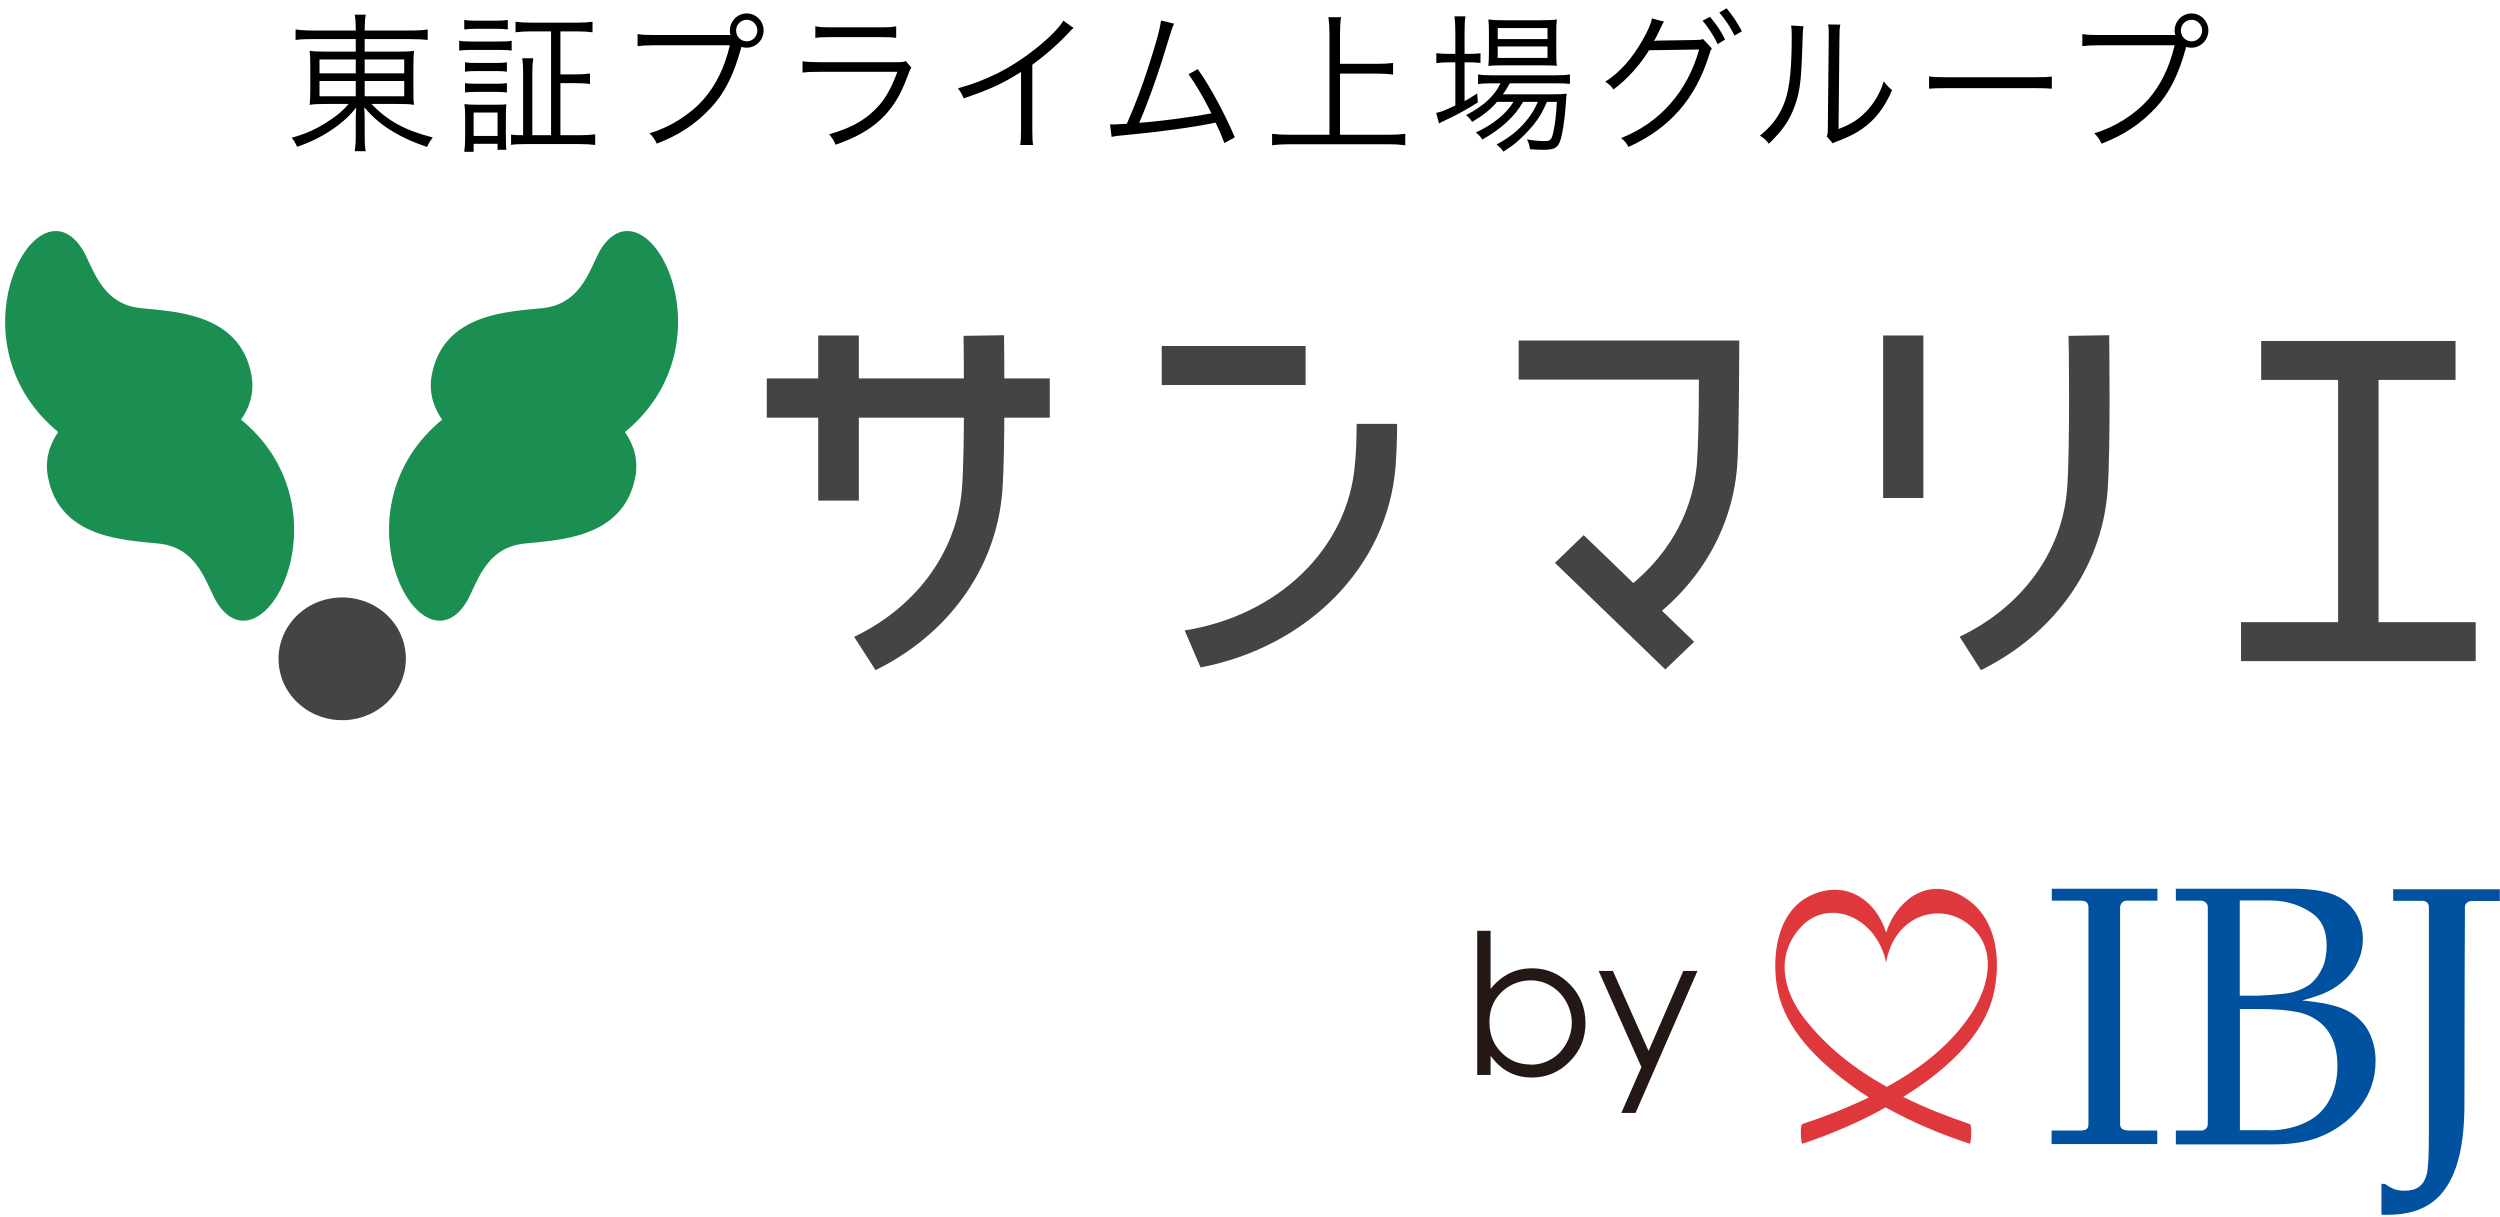 <svg xmlns="http://www.w3.org/2000/svg" width="115" height="56" viewBox="0 0 115 56" fill="none">
<g clip-path="url(#clip0_240_10480)">
<path d="M2.201 21.912C2.728 24.824 5.848 24.839 7.328 25.007C9.192 25.215 9.518 27.019 10.008 27.765C12.089 30.925 15.918 23.827 11.468 19.637C7.669 16.047 1.591 18.579 2.201 21.912Z" fill="#1B8F51"/>
<path d="M11.569 17.266C11.041 14.354 7.918 14.337 6.44 14.171C4.574 13.961 4.256 12.158 3.756 11.416C1.677 8.253 -2.151 15.348 2.301 19.542C6.098 23.127 12.179 20.601 11.569 17.266Z" fill="#1B8F51"/>
<path d="M13.559 28.419C12.481 29.581 12.581 31.369 13.782 32.406C14.985 33.45 16.843 33.354 17.921 32.191C19.003 31.027 18.904 29.241 17.698 28.199C16.49 27.162 14.634 27.258 13.559 28.419Z" fill="#444444"/>
<path d="M29.23 21.912C28.699 24.824 25.578 24.839 24.095 25.007C22.228 25.215 21.91 27.019 21.413 27.765C19.333 30.925 15.508 23.827 19.959 19.637C23.762 16.047 29.832 18.578 29.23 21.912Z" fill="#1B8F51"/>
<path d="M19.858 17.266C20.39 14.354 23.51 14.337 24.987 14.171C26.855 13.961 27.18 12.158 27.665 11.416C29.753 8.253 33.581 15.348 29.126 19.542C25.325 23.127 19.25 20.601 19.858 17.266Z" fill="#1B8F51"/>
<path d="M91.124 30.827C94.401 29.211 96.655 26.213 96.945 22.633C97.095 20.717 97.023 15.636 97.023 15.42L95.153 15.449C95.163 15.493 95.231 20.657 95.085 22.503C94.851 25.474 92.925 27.966 90.141 29.289L91.124 30.827Z" fill="#444444"/>
<path d="M88.475 15.432H86.624V22.909H88.475V15.432Z" fill="#444444"/>
<path d="M112.955 15.685H104.013V17.476H112.955V15.685Z" fill="#444444"/>
<path d="M113.882 28.62H103.086V30.412H113.882V28.62Z" fill="#444444"/>
<path d="M109.413 16.483H107.553V29.638H109.413V16.483Z" fill="#444444"/>
<path d="M75.453 28.855C77.981 27.146 79.669 24.511 79.909 21.452C80.002 20.356 80.005 15.666 80.005 15.666H69.858V17.461H78.149C78.149 19.276 78.111 20.607 78.058 21.32C77.847 23.934 76.346 26.165 74.093 27.569L75.453 28.855Z" fill="#444444"/>
<path d="M71.527 25.892L76.603 30.794L77.931 29.523L72.849 24.616L71.527 25.892Z" fill="#444444"/>
<path d="M60.058 15.915H53.44V17.711H60.058V15.915Z" fill="#444444"/>
<path d="M62.408 19.496C62.398 20.224 62.38 20.871 62.33 21.32C62.022 25.247 58.781 28.32 54.496 29L55.226 30.703C60.133 29.755 63.825 26.096 64.197 21.453C64.231 20.971 64.265 20.265 64.268 19.497H62.408V19.496Z" fill="#444444"/>
<path d="M48.29 17.407H35.272V19.213H48.29V17.407Z" fill="#444444"/>
<path d="M39.507 15.432H37.638V23.028H39.507V15.432Z" fill="#444444"/>
<path d="M40.275 30.827C43.561 29.211 45.808 26.22 46.104 22.633C46.257 20.717 46.186 15.636 46.186 15.42L44.323 15.449C44.323 15.493 44.401 20.657 44.248 22.503C44.001 25.474 42.069 27.966 39.29 29.295L40.275 30.827Z" fill="#444444"/>
</g>
<path d="M16.365 1.798V2.374H15.004C14.594 2.374 14.409 2.367 14.245 2.332C14.266 2.555 14.273 2.679 14.273 3.082V4.088C14.273 4.47 14.266 4.588 14.252 4.734L14.245 4.824C14.437 4.789 14.601 4.782 15.038 4.782H16.037C15.777 5.095 15.524 5.303 15.079 5.594C14.532 5.948 14.047 6.163 13.418 6.337C13.527 6.469 13.568 6.545 13.671 6.753C14.423 6.49 15.025 6.17 15.579 5.74C15.927 5.469 16.091 5.31 16.385 4.949C16.372 5.143 16.365 5.351 16.365 5.483V6.184C16.365 6.545 16.351 6.719 16.317 6.955H16.823C16.782 6.739 16.775 6.559 16.775 6.184V5.476C16.775 5.344 16.768 5.115 16.754 4.935C17.178 5.428 17.568 5.754 18.108 6.073C18.6 6.365 19.031 6.552 19.646 6.76C19.735 6.559 19.783 6.49 19.906 6.323C18.642 6.004 17.828 5.56 17.089 4.782H18.265C18.669 4.782 18.86 4.789 19.045 4.824C19.017 4.609 19.017 4.505 19.017 4.088V3.068C19.017 2.686 19.024 2.534 19.045 2.339C18.86 2.367 18.696 2.374 18.265 2.374H16.775V1.798H18.833C19.202 1.798 19.482 1.812 19.674 1.84V1.354C19.489 1.389 19.264 1.403 18.819 1.403H16.775V1.347C16.775 1.076 16.789 0.882 16.823 0.674H16.317C16.351 0.882 16.365 1.042 16.365 1.347V1.403H14.423C14.033 1.403 13.828 1.389 13.596 1.354V1.84C13.821 1.805 13.999 1.798 14.402 1.798H16.365ZM16.365 2.735V3.373H14.697V2.735H16.365ZM16.775 2.735H18.594V3.373H16.775V2.735ZM16.365 3.727V4.428H14.697V3.727H16.365ZM16.775 3.727H18.594V4.428H16.775V3.727Z" fill="black"/>
<path d="M25.349 6.219H24.487V3.38C24.487 3.068 24.501 2.867 24.528 2.679H24.022C24.056 2.902 24.063 3.082 24.063 3.38V6.219C23.756 6.219 23.66 6.212 23.509 6.191V6.663C23.68 6.635 23.872 6.628 24.207 6.628H26.682C26.976 6.628 27.188 6.642 27.379 6.67V6.177C27.181 6.205 26.969 6.219 26.689 6.219H25.779V3.825H26.477C26.757 3.825 26.962 3.838 27.14 3.866V3.38C26.955 3.408 26.771 3.422 26.477 3.422H25.779V1.444H26.552C26.846 1.444 27.058 1.458 27.256 1.486V1C27.065 1.028 26.853 1.042 26.552 1.042H24.419C24.111 1.042 23.906 1.028 23.715 1V1.486C23.92 1.458 24.125 1.444 24.419 1.444H25.349V6.219ZM21.356 1.354C21.52 1.333 21.663 1.326 21.875 1.326H22.839C23.051 1.326 23.209 1.333 23.359 1.354V0.917C23.188 0.944 23.079 0.951 22.839 0.951H21.875C21.629 0.951 21.527 0.944 21.356 0.917V1.354ZM21.123 2.326C21.287 2.305 21.424 2.298 21.67 2.298H23.044C23.291 2.298 23.38 2.305 23.537 2.326V1.874C23.38 1.902 23.27 1.909 22.99 1.909H21.67C21.41 1.909 21.28 1.902 21.123 1.874V2.326ZM21.39 3.297C21.547 3.276 21.65 3.269 21.882 3.269H22.832C23.058 3.269 23.147 3.276 23.318 3.297V2.867C23.188 2.888 23.072 2.895 22.832 2.895H21.882C21.643 2.895 21.527 2.888 21.39 2.867V3.297ZM21.39 4.255C21.527 4.234 21.65 4.227 21.882 4.227H22.832C23.065 4.227 23.154 4.234 23.318 4.255V3.825C23.174 3.845 23.072 3.852 22.832 3.852H21.882C21.65 3.852 21.52 3.845 21.39 3.825V4.255ZM21.787 6.982V6.614H22.887V6.892H23.291C23.277 6.76 23.27 6.601 23.27 6.33V5.344C23.27 5.095 23.277 4.942 23.291 4.796C23.168 4.817 23.092 4.817 22.798 4.817H21.91C21.711 4.817 21.54 4.81 21.363 4.789C21.39 4.97 21.397 5.136 21.397 5.372V6.316C21.397 6.594 21.383 6.781 21.356 6.982H21.787ZM21.787 5.178H22.887V6.254H21.787V5.178Z" fill="black"/>
<path d="M33.464 1.611H30.1C29.731 1.611 29.574 1.604 29.328 1.569V2.124C29.533 2.097 29.697 2.083 30.093 2.083H33.574C33.334 3.096 32.938 3.908 32.377 4.553C31.762 5.261 30.791 5.872 29.875 6.129C30.039 6.295 30.114 6.392 30.21 6.608C31.215 6.226 31.987 5.719 32.698 4.963C33.321 4.303 33.758 3.436 34.093 2.201C34.1 2.18 34.1 2.18 34.107 2.159C34.203 2.187 34.271 2.194 34.346 2.194C34.777 2.194 35.126 1.84 35.126 1.403C35.126 0.972 34.777 0.618 34.353 0.618C33.922 0.618 33.574 0.972 33.574 1.409C33.574 1.472 33.58 1.534 33.601 1.611H33.464ZM34.353 0.91C34.62 0.91 34.838 1.132 34.838 1.403C34.838 1.68 34.62 1.902 34.353 1.902C34.079 1.902 33.861 1.68 33.861 1.403C33.861 1.132 34.079 0.91 34.353 0.91Z" fill="black"/>
<path d="M37.505 1.743C37.689 1.715 37.853 1.708 38.216 1.708H40.513C40.875 1.708 41.039 1.715 41.224 1.743V1.208C41.026 1.25 40.889 1.257 40.506 1.257H38.223C37.84 1.257 37.703 1.25 37.505 1.208V1.743ZM36.917 3.339C37.149 3.311 37.347 3.304 37.71 3.304H41.279C40.964 4.158 40.657 4.671 40.171 5.122C39.658 5.601 39.057 5.914 38.141 6.177C38.305 6.379 38.353 6.455 38.435 6.656C40.205 6.052 41.149 5.164 41.73 3.547C41.846 3.242 41.86 3.207 41.922 3.11L41.669 2.811C41.552 2.853 41.477 2.86 41.224 2.86H37.717C37.306 2.86 37.163 2.853 36.917 2.818V3.339Z" fill="black"/>
<path d="M48.916 0.951C48.724 1.278 48.246 1.763 47.61 2.263C46.53 3.124 45.347 3.72 44.062 4.061C44.198 4.234 44.232 4.303 44.328 4.526C45.579 4.095 46.078 3.866 46.967 3.311V5.948C46.967 6.33 46.96 6.49 46.926 6.67H47.521C47.494 6.483 47.487 6.33 47.487 5.934V2.978C48.075 2.548 48.656 2.041 49.087 1.583C49.258 1.396 49.264 1.382 49.388 1.291L48.916 0.951Z" fill="black"/>
<path d="M53.409 0.944C53.354 1.34 53.204 1.895 52.869 2.943C52.534 3.984 52.26 4.72 51.836 5.691C51.679 5.705 51.303 5.726 51.255 5.726C51.221 5.726 51.221 5.726 51.064 5.719L51.132 6.295C51.262 6.267 51.453 6.24 51.713 6.219C53.409 6.059 54.769 5.872 55.918 5.643C56.075 5.962 56.171 6.184 56.321 6.58L56.8 6.316C56.328 5.199 55.645 3.943 55.097 3.179L54.674 3.415C55.009 3.887 55.364 4.484 55.727 5.213C54.92 5.372 53.313 5.587 52.404 5.65C52.862 4.588 53.327 3.256 53.826 1.59C53.894 1.361 53.942 1.222 54.01 1.09L53.409 0.944Z" fill="black"/>
<path d="M61.641 3.387H63.37C63.664 3.387 63.869 3.401 64.081 3.429V2.895C63.883 2.922 63.664 2.936 63.37 2.936H61.641V1.514C61.641 1.25 61.654 1.028 61.688 0.792H61.107C61.141 1.035 61.155 1.25 61.155 1.514V6.198H59.323C58.981 6.198 58.742 6.184 58.516 6.156V6.684C58.776 6.649 59.029 6.635 59.323 6.635H63.876C64.17 6.635 64.382 6.649 64.642 6.684V6.156C64.409 6.184 64.198 6.198 63.876 6.198H61.641V3.387Z" fill="black"/>
<path d="M69.619 4.685C69.298 5.226 68.683 5.726 67.89 6.094C68.033 6.205 68.108 6.288 68.184 6.42C69.059 5.927 69.674 5.365 70.064 4.685H70.741C70.604 5.018 70.419 5.31 70.18 5.594C69.811 6.025 69.448 6.316 68.84 6.649C68.997 6.774 69.052 6.823 69.154 6.975C69.428 6.802 69.551 6.712 69.708 6.587C69.961 6.379 70.344 5.99 70.549 5.733C70.802 5.421 70.973 5.122 71.158 4.685H71.616C71.588 5.226 71.54 5.671 71.465 6.018C71.376 6.434 71.329 6.49 71.055 6.49C70.816 6.49 70.563 6.469 70.242 6.413C70.323 6.573 70.358 6.691 70.378 6.864C70.59 6.878 70.816 6.892 70.973 6.892C71.438 6.892 71.609 6.823 71.732 6.573C71.855 6.33 71.978 5.539 72.033 4.72C72.046 4.442 72.053 4.401 72.067 4.31C71.896 4.331 71.732 4.338 71.397 4.338H69.134C69.284 4.13 69.339 4.04 69.448 3.832H71.54C71.841 3.832 72.046 3.838 72.217 3.859V3.422C72.067 3.45 71.869 3.464 71.54 3.464H68.621C68.307 3.464 68.142 3.45 67.992 3.422V3.873C68.129 3.845 68.327 3.832 68.608 3.832H69.025C68.744 4.415 68.245 4.879 67.438 5.296C67.548 5.379 67.637 5.483 67.719 5.608C68.211 5.317 68.553 5.046 68.867 4.685H69.619ZM66.946 2.478H66.666C66.42 2.478 66.255 2.471 66.071 2.444V2.902C66.249 2.881 66.433 2.867 66.652 2.867H66.946V4.852C66.392 5.109 66.324 5.136 66.064 5.192L66.194 5.678C66.255 5.643 66.447 5.546 66.556 5.497C66.96 5.317 67.582 4.97 67.978 4.713L67.951 4.297C67.691 4.47 67.589 4.532 67.37 4.65V2.867H67.534C67.725 2.867 67.903 2.874 68.102 2.895V2.45C67.951 2.471 67.801 2.478 67.534 2.478H67.37V1.52C67.37 1.18 67.377 0.965 67.411 0.75H66.905C66.932 0.944 66.946 1.187 66.946 1.514V2.478ZM70.987 3.006C71.253 3.006 71.465 3.013 71.616 3.026C71.595 2.902 71.588 2.728 71.588 2.409V1.541C71.588 1.222 71.595 1.076 71.616 0.896C71.424 0.924 71.219 0.931 70.905 0.931H69.12C68.819 0.931 68.669 0.924 68.464 0.896C68.484 1.097 68.491 1.187 68.491 1.507V2.409C68.491 2.673 68.484 2.846 68.464 3.033C68.614 3.013 68.806 3.006 69.086 3.006H70.987ZM68.895 1.291H71.185V1.798H68.895V1.291ZM68.895 2.138H71.185V2.666H68.895V2.138Z" fill="black"/>
<path d="M75.985 0.847C75.971 1.028 75.827 1.375 75.554 1.854C75.055 2.721 74.508 3.332 73.838 3.762C74.036 3.88 74.104 3.95 74.221 4.116C74.829 3.672 75.479 2.943 75.855 2.312L78.159 2.277C77.632 4.199 76.347 5.657 74.569 6.351C74.74 6.483 74.809 6.573 74.911 6.76C76.812 5.9 78.001 4.539 78.63 2.499C78.685 2.319 78.692 2.305 78.747 2.228L78.337 1.791C78.241 1.833 78.22 1.833 77.981 1.84L76.326 1.867C76.197 1.867 76.135 1.874 76.08 1.888C76.149 1.791 76.224 1.632 76.395 1.278C76.477 1.09 76.484 1.083 76.545 0.993L75.985 0.847ZM78.316 0.958C78.535 1.187 78.843 1.666 79.013 2.027L79.355 1.819C79.143 1.403 78.993 1.173 78.658 0.771L78.316 0.958ZM79.089 0.577C79.376 0.91 79.622 1.291 79.786 1.638L80.128 1.437C79.882 0.986 79.766 0.806 79.424 0.382L79.089 0.577Z" fill="black"/>
<path d="M82.392 1.173C82.413 1.333 82.42 1.416 82.42 1.666C82.42 3.131 82.324 4.04 82.112 4.644C81.886 5.289 81.517 5.789 80.957 6.24C81.162 6.372 81.23 6.434 81.367 6.614C81.989 6.011 82.317 5.546 82.549 4.9C82.809 4.199 82.864 3.686 82.919 1.805C82.932 1.382 82.932 1.382 82.96 1.208L82.392 1.173ZM84.095 1.125C84.122 1.291 84.122 1.291 84.122 1.743L84.081 5.803C84.081 6.101 84.074 6.156 84.033 6.274L84.307 6.594C84.368 6.559 84.382 6.552 84.464 6.517C84.56 6.483 84.56 6.483 84.683 6.434C85.086 6.274 85.359 6.136 85.66 5.927C86.248 5.518 86.7 4.942 87.035 4.144C86.85 3.991 86.795 3.929 86.652 3.741C86.488 4.276 86.221 4.734 85.845 5.129C85.489 5.497 85.141 5.719 84.573 5.934L84.614 1.743C84.614 1.423 84.621 1.298 84.655 1.132L84.095 1.125Z" fill="black"/>
<path d="M88.737 4.081C88.942 4.061 89.086 4.054 89.585 4.054H93.55C94.008 4.054 94.166 4.061 94.384 4.081V3.519C94.172 3.547 94.063 3.554 93.557 3.554H89.585C89.12 3.554 88.935 3.547 88.737 3.512V4.081Z" fill="black"/>
<path d="M99.923 1.611H96.559C96.19 1.611 96.033 1.604 95.787 1.569V2.124C95.992 2.097 96.156 2.083 96.552 2.083H100.033C99.793 3.096 99.397 3.908 98.836 4.553C98.221 5.261 97.25 5.872 96.334 6.129C96.498 6.295 96.573 6.392 96.669 6.608C97.674 6.226 98.446 5.719 99.157 4.963C99.78 4.303 100.217 3.436 100.552 2.201C100.559 2.18 100.559 2.18 100.566 2.159C100.662 2.187 100.73 2.194 100.805 2.194C101.236 2.194 101.585 1.84 101.585 1.403C101.585 0.972 101.236 0.618 100.812 0.618C100.381 0.618 100.033 0.972 100.033 1.409C100.033 1.472 100.039 1.534 100.06 1.611H99.923ZM100.812 0.91C101.079 0.91 101.297 1.132 101.297 1.403C101.297 1.68 101.079 1.902 100.812 1.902C100.538 1.902 100.32 1.68 100.32 1.403C100.32 1.132 100.538 0.91 100.812 0.91Z" fill="black"/>
<g clip-path="url(#clip1_240_10480)">
<path d="M67.952 49.447V42.817H68.567V45.487C68.822 45.172 69.115 44.932 69.43 44.775C69.745 44.617 70.097 44.542 70.48 44.542C71.155 44.542 71.732 44.79 72.212 45.277C72.692 45.765 72.932 46.365 72.932 47.062C72.932 47.76 72.692 48.345 72.205 48.832C71.725 49.32 71.14 49.567 70.465 49.567C70.075 49.567 69.722 49.485 69.407 49.32C69.092 49.155 68.815 48.9 68.567 48.57V49.447H67.952ZM70.412 48.975C70.757 48.975 71.072 48.892 71.357 48.72C71.65 48.555 71.875 48.315 72.047 48.007C72.22 47.7 72.302 47.377 72.302 47.04C72.302 46.702 72.212 46.38 72.04 46.072C71.867 45.765 71.635 45.525 71.342 45.352C71.05 45.18 70.742 45.097 70.412 45.097C70.082 45.097 69.752 45.18 69.452 45.352C69.152 45.525 68.92 45.757 68.755 46.042C68.59 46.335 68.515 46.657 68.515 47.025C68.515 47.58 68.695 48.045 69.062 48.412C69.43 48.787 69.872 48.967 70.405 48.967L70.412 48.975Z" fill="#231815"/>
<path d="M73.54 44.662H74.192L75.835 48.345L77.433 44.662H78.085L75.235 51.195H74.582L75.505 49.087L73.54 44.67V44.662Z" fill="#231815"/>
<path d="M99.234 52.005V52.627H94.374V52.005H95.679C96.039 52.005 96.069 51.877 96.069 51.69C96.069 51.375 96.069 42.135 96.069 41.745C96.069 41.587 96.016 41.43 95.724 41.43H94.382V40.882H99.242V41.43H97.839C97.636 41.43 97.524 41.587 97.524 41.745V51.69C97.524 51.855 97.576 52.005 97.944 52.005C98.341 52.005 99.242 52.005 99.242 52.005H99.234Z" fill="#00519F"/>
<path d="M100.089 52.627V52.005C100.089 52.005 101.071 52.005 101.251 52.005C101.431 52.005 101.559 51.885 101.559 51.69V41.73C101.559 41.557 101.401 41.43 101.251 41.43C101.101 41.43 100.089 41.43 100.089 41.43V40.882H105.444C106.246 40.882 106.869 40.972 107.304 41.137C107.739 41.302 108.084 41.572 108.324 41.94C108.571 42.315 108.691 42.727 108.691 43.185C108.691 43.552 108.616 43.89 108.474 44.212C108.331 44.535 108.129 44.812 107.889 45.045C107.641 45.277 107.371 45.472 107.071 45.615C106.771 45.765 106.374 45.892 105.894 46.02C106.539 46.08 107.064 46.17 107.461 46.29C107.859 46.41 108.189 46.582 108.459 46.822C108.729 47.055 108.931 47.34 109.066 47.677C109.201 48.015 109.276 48.39 109.276 48.802C109.276 49.62 109.029 50.332 108.534 50.955C108.039 51.577 107.401 52.035 106.629 52.327C106.051 52.545 105.361 52.642 104.566 52.642H100.104L100.089 52.627ZM103.029 45.802H103.861C103.861 45.802 105.076 45.75 105.451 45.645C105.826 45.54 106.111 45.405 106.314 45.232C106.516 45.06 106.689 44.827 106.824 44.535C106.959 44.242 107.026 43.905 107.026 43.507C107.026 42.817 106.809 42.322 106.366 42.015C105.924 41.707 105.286 41.422 104.439 41.422C103.966 41.422 103.029 41.422 103.029 41.422V45.81V45.802ZM104.364 51.997C105.091 51.997 105.684 51.825 106.126 51.6C106.576 51.375 106.921 51.037 107.161 50.587C107.401 50.137 107.521 49.62 107.521 49.035C107.521 48.45 107.409 47.97 107.184 47.58C106.959 47.19 106.621 46.897 106.171 46.702C105.721 46.515 104.979 46.417 103.944 46.417C103.711 46.417 103.036 46.417 103.036 46.417V51.99C103.036 51.99 103.914 51.99 104.371 51.99L104.364 51.997Z" fill="#00519F"/>
<path d="M109.546 55.882V54.457H109.704C109.861 54.57 110.011 54.652 110.146 54.705C110.281 54.75 110.431 54.772 110.596 54.772C110.896 54.772 111.121 54.712 111.279 54.592C111.436 54.472 111.556 54.292 111.624 54.037C111.699 53.79 111.729 53.13 111.729 52.057C111.729 52.057 111.729 41.902 111.729 41.722C111.729 41.542 111.594 41.437 111.421 41.437C111.249 41.437 110.086 41.437 110.086 41.437V40.905H114.991V41.445H113.701C113.544 41.445 113.386 41.557 113.386 41.73C113.386 41.902 113.364 46.38 113.364 50.812C113.364 55.245 111.496 55.882 109.779 55.882C109.546 55.882 109.531 55.882 109.531 55.882H109.546Z" fill="#00519F"/>
<path d="M91.749 45.525C92.057 43.89 91.772 41.977 90.122 41.145C88.569 40.365 87.212 41.482 86.762 42.9C86.319 41.46 85.007 40.492 83.432 41.13C81.804 41.79 81.512 43.77 81.722 45.277C81.984 47.107 83.342 48.517 84.737 49.612C85.134 49.92 85.547 50.212 85.967 50.482C84.939 50.977 83.889 51.382 82.907 51.705C82.787 51.742 82.847 52.635 82.907 52.612C84.234 52.17 85.524 51.622 86.739 50.94C87.969 51.63 89.282 52.177 90.609 52.612C90.669 52.635 90.729 51.742 90.609 51.705C89.589 51.367 88.547 50.955 87.549 50.46C87.902 50.235 88.254 50.002 88.599 49.755C90.009 48.72 91.419 47.302 91.749 45.525ZM83.019 46.875C81.999 45.57 81.639 43.897 82.884 42.6C84.129 41.31 86.319 42.157 86.762 44.28C87.122 42.142 89.147 41.482 90.474 42.457C91.914 43.515 91.532 45.315 90.699 46.597C89.769 48.03 88.374 49.132 86.792 49.995C85.329 49.185 84.039 48.172 83.019 46.875Z" fill="#DF383C"/>
</g>
<defs>
<clipPath id="clip0_240_10480">
<rect width="115" height="23.571" fill="white" transform="translate(0 9.811)"/>
</clipPath>
<clipPath id="clip1_240_10480">
<rect width="47.047" height="15" fill="white" transform="translate(67.952 40.882)"/>
</clipPath>
</defs>
<script xmlns=""/>
</svg>